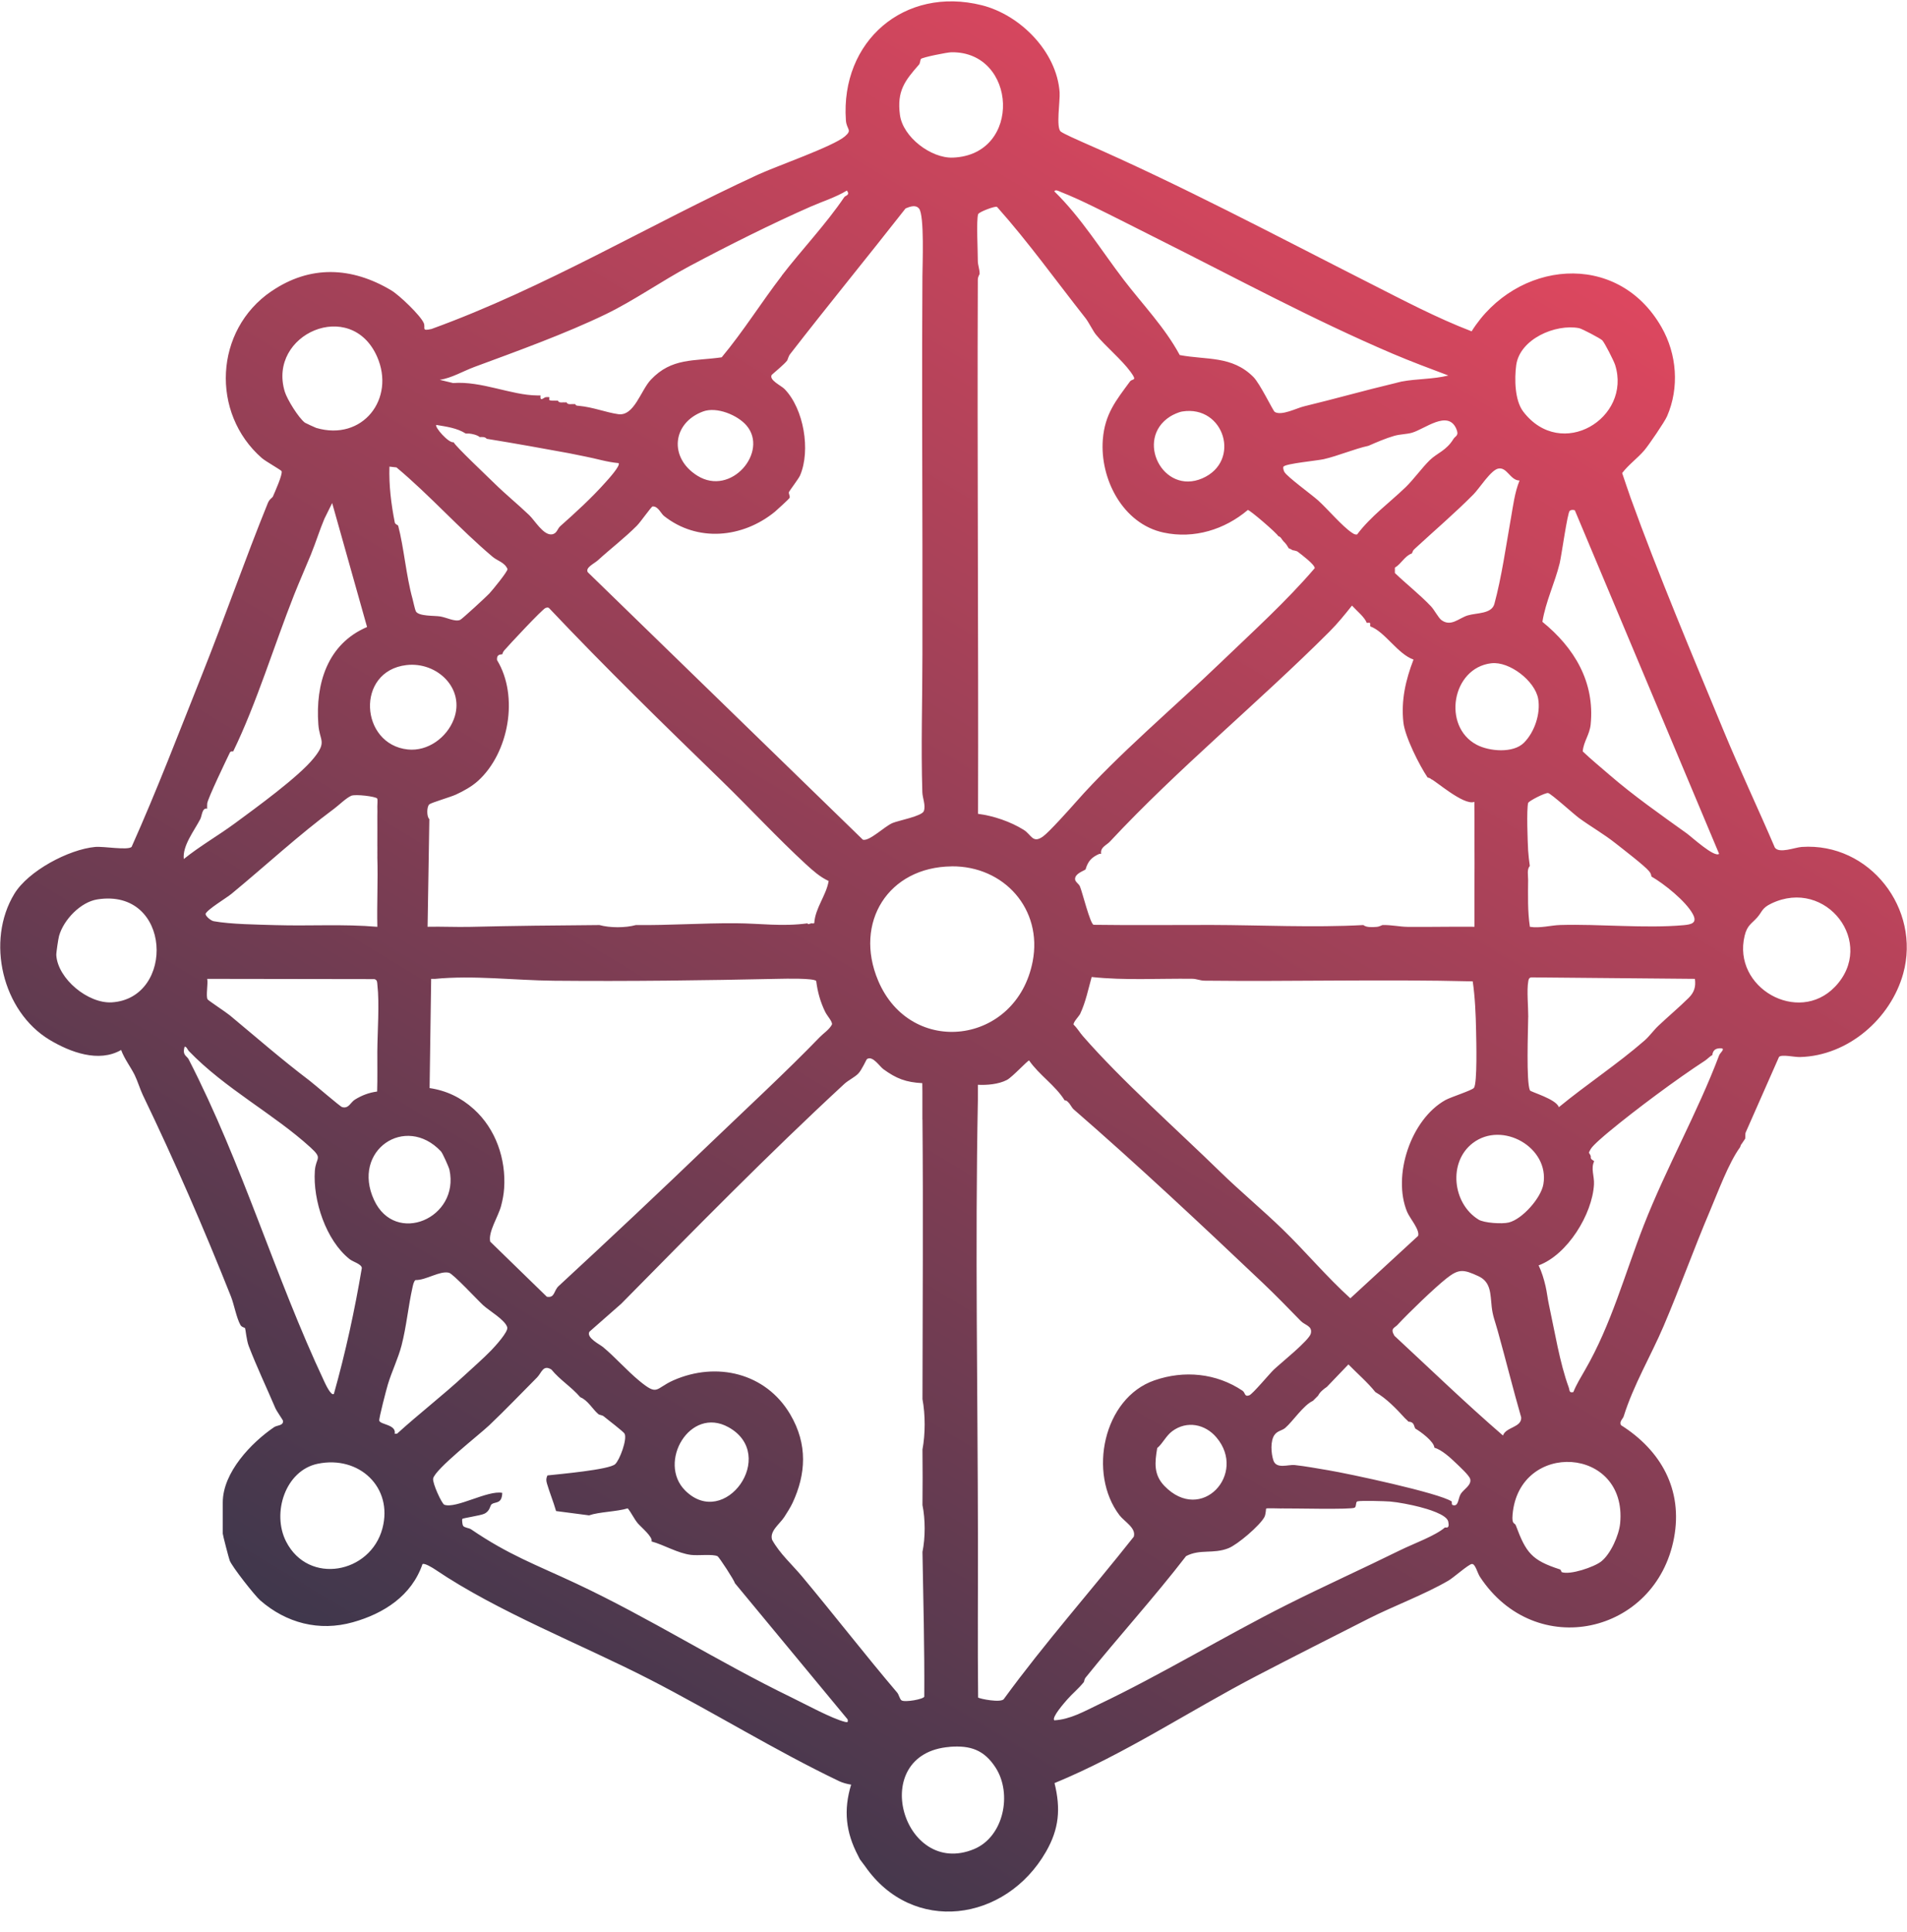 <svg width="77" height="78" viewBox="0 0 77 78" fill="none" xmlns="http://www.w3.org/2000/svg">
<path d="M10.96 11.757C12.524 10.69 14.203 10.768 15.798 11.72C16.123 11.914 16.971 12.724 17.109 13.037C17.197 13.236 16.991 13.379 17.424 13.279C22.017 11.613 26.182 9.086 30.608 7.048C31.358 6.703 33.643 5.909 34.112 5.507C34.432 5.232 34.184 5.247 34.155 4.856C33.932 1.661 36.518 -0.569 39.641 0.211C41.192 0.599 42.67 2.085 42.785 3.727C42.808 4.075 42.632 5.151 42.831 5.311C42.939 5.397 43.542 5.664 43.716 5.74C47.691 7.475 51.455 9.478 55.326 11.442C56.671 12.124 58.012 12.834 59.42 13.374C61.208 10.524 65.294 10.068 67.088 13.207C67.71 14.293 67.814 15.647 67.312 16.802C67.214 17.029 66.575 17.963 66.401 18.169C66.126 18.494 65.76 18.752 65.499 19.095C65.615 19.427 65.722 19.768 65.841 20.098C66.953 23.175 68.335 26.452 69.592 29.489C70.248 31.075 70.989 32.637 71.665 34.215C71.844 34.463 72.472 34.206 72.747 34.187C75.497 33.999 77.57 36.694 76.846 39.301C76.342 41.116 74.624 42.619 72.679 42.668C72.45 42.675 71.94 42.549 71.832 42.663L70.5 45.681C70.452 45.77 70.48 45.873 70.467 45.961L70.326 46.171C70.28 46.212 70.278 46.281 70.257 46.312C69.796 46.947 69.372 48.106 69.052 48.859C68.396 50.401 67.826 51.998 67.171 53.531C66.659 54.729 65.957 55.902 65.559 57.176C65.529 57.271 65.375 57.377 65.45 57.526C67.069 58.547 67.958 60.136 67.592 62.083C66.862 65.965 62 67.065 59.755 63.647C59.651 63.488 59.568 63.111 59.427 63.131C59.286 63.151 58.694 63.68 58.482 63.803C57.515 64.366 56.275 64.823 55.255 65.34C53.765 66.094 52.168 66.904 50.753 67.64C48.014 69.065 45.441 70.795 42.579 71.975C42.834 73.012 42.765 73.824 42.233 74.748C40.602 77.585 36.848 78.099 34.929 75.33C34.873 75.249 34.744 75.091 34.719 75.05C34.696 75.01 34.672 74.955 34.649 74.909C34.15 73.964 34.053 73.065 34.367 72.037C34.217 72.017 34.011 71.96 33.877 71.895C31.271 70.646 28.807 69.113 26.238 67.792C23.46 66.366 20.121 65.077 17.573 63.355C17.48 63.292 17.139 63.08 17.059 63.136C16.622 64.409 15.503 65.13 14.252 65.481C12.88 65.867 11.556 65.512 10.508 64.6C10.287 64.407 9.373 63.246 9.275 62.992C9.24 62.901 8.995 61.962 8.995 61.905V60.644C8.995 59.437 10.148 58.232 11.073 57.604C11.182 57.529 11.455 57.551 11.427 57.347C11.422 57.317 11.174 56.968 11.117 56.837C10.763 56.007 10.367 55.175 10.044 54.335C9.954 54.103 9.914 53.644 9.895 53.611C9.881 53.587 9.76 53.578 9.707 53.481C9.545 53.191 9.451 52.646 9.321 52.323C8.228 49.576 7.051 46.865 5.769 44.206C5.661 43.982 5.548 43.613 5.434 43.386C5.265 43.051 5.023 42.743 4.891 42.383C3.986 42.905 2.836 42.473 2.006 41.976C0.094 40.829 -0.581 37.984 0.581 36.077C1.143 35.153 2.775 34.286 3.842 34.187C4.18 34.155 5.149 34.331 5.313 34.187C6.337 31.898 7.23 29.559 8.158 27.231C9.086 24.903 9.895 22.572 10.814 20.308C10.884 20.137 10.993 20.101 11.02 20.041C11.101 19.854 11.416 19.153 11.371 19.021C11.356 18.974 10.725 18.625 10.569 18.487C8.503 16.676 8.652 13.327 10.957 11.757H10.96ZM37.188 2.38C37.154 2.408 37.161 2.546 37.105 2.61C36.531 3.263 36.21 3.676 36.337 4.637C36.457 5.538 37.597 6.395 38.472 6.362C41.295 6.257 41.073 2.062 38.41 2.11C38.245 2.113 37.274 2.306 37.186 2.378L37.188 2.38ZM31.566 11.125C32.358 10.095 33.357 9.044 34.092 7.954C34.137 7.889 34.339 7.881 34.195 7.692C33.738 7.967 33.224 8.126 32.739 8.338C31.155 9.034 29.4 9.913 27.849 10.739C26.717 11.342 25.597 12.133 24.464 12.681C22.838 13.468 20.86 14.182 19.163 14.809C18.698 14.981 18.239 15.259 17.758 15.332L18.294 15.462C19.433 15.372 20.65 15.954 21.684 15.962C21.73 15.962 21.778 15.965 21.825 15.962C21.795 16.24 21.95 16.047 22.035 16.032C22.065 16.027 22.171 16.027 22.176 16.032C22.229 16.09 22.045 16.182 22.386 16.172C22.433 16.172 22.481 16.176 22.527 16.172C22.558 16.257 22.663 16.249 22.737 16.242C22.784 16.239 22.834 16.249 22.878 16.242C22.91 16.326 23.014 16.318 23.089 16.312C23.135 16.308 23.186 16.318 23.23 16.312C23.246 16.381 23.311 16.376 23.37 16.381C23.952 16.436 24.454 16.645 24.963 16.718C25.604 16.81 25.872 15.76 26.278 15.329C27.12 14.433 28.018 14.585 29.14 14.423C30.015 13.374 30.74 12.206 31.572 11.124L31.566 11.125ZM44.112 8.322C43.689 8.116 43.267 7.919 42.829 7.747C42.761 7.72 42.616 7.633 42.571 7.725C43.663 8.791 44.456 10.095 45.376 11.298C46.14 12.295 47.035 13.218 47.635 14.332C48.723 14.537 49.742 14.35 50.607 15.215C50.882 15.49 51.401 16.585 51.472 16.628C51.747 16.795 52.358 16.472 52.65 16.403C53.873 16.108 55.115 15.755 56.309 15.472C56.395 15.452 56.526 15.414 56.589 15.402C57.215 15.284 57.863 15.312 58.481 15.157C57.732 14.875 56.975 14.593 56.239 14.28C53.013 12.905 49.906 11.223 46.789 9.662C45.91 9.222 45.007 8.758 44.114 8.322H44.112ZM37.244 11.195C37.247 10.706 37.33 8.695 37.11 8.421C36.971 8.249 36.74 8.342 36.565 8.413C35.022 10.383 33.433 12.32 31.9 14.298C31.831 14.388 31.808 14.522 31.778 14.56C31.657 14.713 31.322 14.986 31.16 15.132C31.04 15.344 31.546 15.564 31.682 15.707C32.455 16.505 32.739 18.177 32.305 19.191C32.25 19.319 31.867 19.823 31.855 19.862C31.836 19.934 31.913 20.033 31.88 20.101C31.862 20.137 31.357 20.601 31.287 20.658C29.986 21.718 28.162 21.899 26.808 20.825C26.689 20.731 26.573 20.427 26.35 20.442C26.3 20.446 25.867 21.069 25.717 21.219C25.226 21.713 24.653 22.149 24.138 22.619C23.995 22.749 23.622 22.913 23.733 23.098L34.841 33.895C35.103 33.968 35.711 33.361 36.036 33.222C36.275 33.12 37.231 32.946 37.303 32.737C37.385 32.503 37.249 32.215 37.242 31.98C37.184 30.145 37.245 28.245 37.245 26.404V26.194C37.245 26.029 37.245 25.865 37.245 25.703C37.245 24.465 37.245 23.226 37.245 21.988C37.24 18.384 37.221 14.792 37.245 11.195H37.244ZM39.557 11.056C39.557 11.069 39.482 11.164 39.482 11.293C39.454 18.479 39.511 25.667 39.491 32.851C40.11 32.929 40.805 33.166 41.333 33.496C41.65 33.693 41.693 34.066 42.115 33.764C42.361 33.588 43.2 32.651 43.451 32.366C45.111 30.48 47.436 28.528 49.306 26.727C50.589 25.493 51.936 24.278 53.086 22.934C53.086 22.787 52.554 22.389 52.406 22.276C52.332 22.218 52.204 22.222 52.173 22.199C52.12 22.159 52.047 22.141 52.032 22.129C52.022 22.121 51.977 22.013 51.891 21.919C51.87 21.894 51.845 21.872 51.822 21.849C51.759 21.786 51.727 21.672 51.611 21.639C51.548 21.511 50.466 20.585 50.385 20.585C49.446 21.378 48.214 21.761 46.985 21.498C45.331 21.145 44.407 19.324 44.529 17.745C44.611 16.711 45.056 16.174 45.623 15.402C45.724 15.264 45.939 15.409 45.653 15.014C45.285 14.509 44.635 13.979 44.251 13.506C44.138 13.369 43.956 13.001 43.832 12.844C42.644 11.339 41.532 9.782 40.256 8.35C40.178 8.309 39.526 8.555 39.496 8.645C39.414 8.887 39.486 10.156 39.482 10.53C39.482 10.704 39.557 10.864 39.555 11.054L39.557 11.056ZM12.312 17.062C12.332 17.077 12.733 17.263 12.768 17.273C14.642 17.824 15.976 16.093 15.225 14.395C14.169 12.007 10.794 13.486 11.498 15.808C11.595 16.126 12.057 16.87 12.312 17.062ZM64.699 13.74C64.633 13.667 63.877 13.268 63.756 13.245C62.8 13.066 61.364 13.687 61.221 14.741C61.147 15.294 61.16 16.166 61.506 16.616C63.041 18.618 65.891 16.877 65.215 14.731C65.162 14.565 64.8 13.851 64.699 13.74ZM30.142 17.175C29.779 16.751 28.938 16.408 28.392 16.608C27.145 17.066 26.997 18.474 28.154 19.2C29.524 20.061 31.045 18.229 30.142 17.175ZM47.739 16.61C47.598 16.631 47.366 16.736 47.243 16.815C45.81 17.728 46.96 19.997 48.546 19.309C50.132 18.621 49.432 16.341 47.739 16.61ZM55.256 17.995C54.685 18.119 54.025 18.404 53.449 18.535C53.188 18.595 51.909 18.712 51.823 18.837C51.797 18.875 51.828 18.991 51.858 19.046C51.959 19.239 52.968 19.97 53.225 20.202C53.604 20.545 54.201 21.249 54.587 21.503C54.655 21.547 54.706 21.587 54.796 21.574C55.346 20.842 56.098 20.298 56.753 19.669C57.079 19.354 57.41 18.888 57.73 18.575C58.033 18.28 58.398 18.194 58.691 17.713C58.764 17.592 58.931 17.594 58.795 17.294C58.451 16.54 57.526 17.321 57.009 17.468C56.786 17.531 56.544 17.523 56.294 17.594C55.965 17.687 55.573 17.856 55.256 17.995ZM18.318 17.854C18.401 18.025 19.689 19.239 19.959 19.506C20.41 19.95 20.913 20.358 21.37 20.795C21.594 21.009 21.937 21.605 22.275 21.571C22.486 21.549 22.509 21.339 22.618 21.243C23.244 20.688 23.896 20.091 24.452 19.466C24.555 19.352 25.067 18.79 24.978 18.694C24.51 18.654 24.061 18.507 23.602 18.421C23.387 18.381 23.167 18.33 22.968 18.293C22.033 18.121 20.762 17.892 19.651 17.712C19.642 17.712 19.631 17.657 19.51 17.642C19.465 17.636 19.415 17.645 19.369 17.642C19.271 17.558 19.072 17.513 18.948 17.501C18.902 17.498 18.854 17.501 18.807 17.501C18.446 17.273 18.027 17.223 17.616 17.152C17.536 17.228 18.111 17.897 18.317 17.852L18.318 17.854ZM20.492 22.971C20.381 22.702 20.081 22.636 19.896 22.48C18.549 21.345 17.366 20.002 16.009 18.867L15.725 18.835C15.7 19.589 15.795 20.355 15.941 21.093C15.954 21.163 16.07 21.196 16.077 21.218C16.314 22.121 16.393 23.219 16.658 24.177C16.691 24.296 16.753 24.605 16.791 24.676C16.902 24.883 17.538 24.845 17.775 24.883C18.038 24.926 18.375 25.11 18.58 25.022C18.661 24.987 19.627 24.096 19.758 23.957C19.878 23.831 20.504 23.064 20.492 22.971ZM61.004 20.938C61.095 20.421 61.158 19.884 61.355 19.397C60.979 19.393 60.853 18.843 60.496 18.915C60.196 18.974 59.735 19.715 59.496 19.955C58.757 20.701 57.909 21.428 57.149 22.129C57.021 22.247 57.071 22.218 57.008 22.34C56.716 22.442 56.593 22.749 56.322 22.914V23.13C56.801 23.59 57.319 23.99 57.78 24.475C57.917 24.619 58.08 24.942 58.204 25.032C58.592 25.312 58.902 24.951 59.264 24.841C59.627 24.732 60.227 24.788 60.34 24.376C60.631 23.299 60.809 22.04 61.003 20.938H61.004ZM12.572 22.34C12.362 22.855 12.095 23.456 11.871 24.021C11.071 26.046 10.349 28.417 9.417 30.329C9.414 30.336 9.318 30.303 9.28 30.381C9.131 30.69 8.388 32.233 8.367 32.432C8.362 32.475 8.36 32.632 8.367 32.642C8.155 32.597 8.161 32.921 8.087 33.063C7.84 33.54 7.363 34.135 7.421 34.675C8.074 34.148 8.806 33.733 9.484 33.234C10.324 32.614 12.055 31.363 12.668 30.603C13.217 29.923 12.904 29.923 12.854 29.242C12.733 27.602 13.218 25.993 14.821 25.31L13.412 20.306L13.099 20.939C12.905 21.397 12.758 21.881 12.57 22.34H12.572ZM63.587 20.598C63.52 20.575 63.44 20.573 63.382 20.62C63.289 20.692 63.05 22.432 62.976 22.737C62.781 23.531 62.409 24.286 62.278 25.1C63.564 26.142 64.401 27.529 64.227 29.244C64.184 29.663 63.939 29.933 63.907 30.331C64.25 30.657 64.616 30.957 64.974 31.267C65.954 32.115 67.034 32.871 68.104 33.638C68.305 33.782 69.226 34.631 69.413 34.465L63.587 20.596V20.598ZM55.187 25.143C55.094 24.901 54.782 24.659 54.59 24.444C54.302 24.807 54.009 25.168 53.681 25.496C50.822 28.354 47.55 31.035 44.813 33.974C44.678 34.119 44.42 34.197 44.461 34.465C44.442 34.473 44.41 34.457 44.392 34.465C44.079 34.602 43.93 34.757 43.832 35.096C43.727 35.169 43.408 35.265 43.408 35.482C43.408 35.6 43.562 35.673 43.605 35.779C43.711 36.037 44.014 37.283 44.157 37.33C45.742 37.353 47.33 37.333 48.915 37.336C50.927 37.341 53.023 37.449 55.046 37.34C55.182 37.444 55.41 37.426 55.581 37.414C55.7 37.406 55.805 37.34 55.818 37.34C56.188 37.33 56.511 37.409 56.832 37.413C57.732 37.422 58.635 37.399 59.535 37.409C59.531 36.556 59.535 35.701 59.538 34.848C59.538 34.49 59.535 34.132 59.535 33.764C59.535 33.298 59.538 32.831 59.531 32.366C59.11 32.543 57.883 31.448 57.782 31.451C57.757 31.403 57.649 31.391 57.641 31.381C57.308 30.889 56.731 29.739 56.666 29.166C56.567 28.27 56.756 27.45 57.074 26.624C56.429 26.396 55.922 25.498 55.328 25.284C55.303 25.168 55.394 25.12 55.187 25.143ZM20.352 26.265C20.302 26.323 20.292 26.392 20.282 26.406C20.257 26.432 20.043 26.371 20.07 26.646C20.961 28.107 20.544 30.397 19.299 31.522C19.051 31.747 18.718 31.931 18.413 32.072C18.199 32.172 17.419 32.397 17.336 32.467C17.225 32.559 17.225 32.975 17.336 33.063L17.265 37.409C17.836 37.396 18.413 37.426 18.985 37.413C20.718 37.371 22.461 37.353 24.204 37.34C24.631 37.457 25.248 37.457 25.675 37.34C27.021 37.355 28.361 37.258 29.708 37.267C30.714 37.273 31.574 37.411 32.613 37.27C32.623 37.27 32.561 37.341 32.754 37.27C32.778 37.26 32.846 37.297 32.878 37.257C32.921 36.642 33.358 36.153 33.459 35.562C33.106 35.398 32.827 35.146 32.543 34.887C31.435 33.87 30.255 32.601 29.143 31.52C26.784 29.231 24.429 26.936 22.169 24.545C22.121 24.507 22.08 24.527 22.03 24.54C21.914 24.571 20.54 26.044 20.35 26.266L20.352 26.265ZM60.217 26.772C58.615 26.962 58.229 29.327 59.624 30.062C60.133 30.331 61.099 30.414 61.531 29.983C61.964 29.552 62.211 28.803 62.108 28.21C61.982 27.486 60.946 26.686 60.217 26.773V26.772ZM16.411 26.846C14.35 27.088 14.532 30.051 16.469 30.253C17.271 30.336 18.037 29.777 18.322 29.037C18.797 27.801 17.652 26.701 16.411 26.846ZM66.681 35.376C66.658 35.272 66.653 35.249 66.582 35.163C66.404 34.944 65.526 34.273 65.241 34.047C64.751 33.658 64.229 33.365 63.753 33.017C63.556 32.873 62.618 32.023 62.507 32.011C62.381 31.998 61.722 32.334 61.702 32.414C61.634 32.69 61.682 33.963 61.702 34.327C61.715 34.539 61.742 34.748 61.771 34.959C61.647 35.075 61.702 35.345 61.702 35.519C61.697 36.152 61.679 36.785 61.773 37.411C62.182 37.477 62.613 37.35 62.996 37.338C64.593 37.292 66.426 37.484 67.978 37.345C68.296 37.316 68.548 37.26 68.351 36.896C68.069 36.375 67.191 35.674 66.679 35.38L66.681 35.376ZM15.235 32.573C15.232 32.486 15.258 32.266 15.228 32.23C15.157 32.147 14.355 32.051 14.186 32.12C13.986 32.203 13.674 32.508 13.508 32.631C12.04 33.721 10.746 34.925 9.348 36.079C9.139 36.251 8.375 36.705 8.299 36.889C8.311 37.007 8.533 37.167 8.624 37.184C9.308 37.31 10.412 37.321 11.132 37.343C12.501 37.384 13.874 37.293 15.236 37.411C15.215 36.478 15.265 35.539 15.236 34.607C15.235 34.538 15.24 34.467 15.236 34.397C15.233 34.304 15.243 34.21 15.236 34.117C15.233 33.721 15.242 33.322 15.236 32.926C15.236 32.81 15.242 32.692 15.236 32.574L15.235 32.573ZM38.422 34.972C35.869 34.998 34.467 37.235 35.456 39.58C36.772 42.702 41.041 42.176 41.696 38.813C42.107 36.702 40.544 34.949 38.42 34.97L38.422 34.972ZM74.086 39.838C75.782 38.077 73.736 35.409 71.524 36.47C71.136 36.655 71.165 36.788 70.959 37.025C70.73 37.288 70.548 37.338 70.444 37.772C69.938 39.871 72.606 41.374 74.086 39.837V39.838ZM3.933 36.304C3.254 36.41 2.569 37.126 2.385 37.777C2.354 37.886 2.268 38.456 2.273 38.554C2.332 39.509 3.557 40.518 4.515 40.46C7.084 40.302 6.942 35.834 3.933 36.304ZM43.621 40.914C43.573 41.016 43.33 41.257 43.348 41.359C43.495 41.497 43.595 41.676 43.726 41.825C45.28 43.608 47.525 45.599 49.262 47.293C50.082 48.093 50.978 48.834 51.797 49.629C52.723 50.529 53.563 51.536 54.524 52.406L57.261 49.886C57.336 49.641 56.922 49.172 56.817 48.92C56.212 47.462 56.963 45.187 58.361 44.405C58.574 44.285 59.443 44.012 59.515 43.911C59.654 43.717 59.609 41.986 59.601 41.614C59.588 40.953 59.559 40.251 59.465 39.613C55.861 39.523 52.239 39.625 48.629 39.585C48.463 39.583 48.309 39.51 48.143 39.509C46.789 39.492 45.422 39.581 44.079 39.437C43.941 39.929 43.838 40.446 43.62 40.912L43.621 40.914ZM61.705 41.054C61.7 41.588 61.619 43.677 61.776 44.015C61.804 44.077 62.845 44.367 62.941 44.693C64.07 43.765 65.301 42.96 66.403 42.001C66.606 41.822 66.777 41.578 66.963 41.404C67.354 41.035 67.811 40.65 68.185 40.279C68.409 40.057 68.48 39.828 68.436 39.512L61.821 39.452C61.73 39.475 61.72 39.538 61.707 39.618C61.642 39.969 61.71 40.654 61.707 41.054H61.705ZM15.235 42.456C15.24 41.653 15.326 40.514 15.238 39.754C15.227 39.656 15.242 39.56 15.12 39.522L8.367 39.512C8.407 39.702 8.306 40.209 8.382 40.339C8.41 40.387 9.126 40.857 9.278 40.983C10.37 41.89 11.358 42.755 12.496 43.618C12.69 43.765 13.732 44.665 13.813 44.688C14.083 44.764 14.15 44.498 14.329 44.387C14.609 44.213 14.9 44.103 15.228 44.06C15.245 43.527 15.232 42.988 15.235 42.455V42.456ZM17.548 39.512C17.502 39.517 17.453 39.509 17.409 39.512L17.346 43.921C18.033 44.022 18.615 44.305 19.129 44.768C20.022 45.571 20.434 46.792 20.356 47.962C20.34 48.209 20.295 48.443 20.232 48.68C20.123 49.1 19.705 49.725 19.793 50.118L22.08 52.343C22.408 52.403 22.355 52.098 22.555 51.914C24.598 50.028 26.666 48.083 28.692 46.136C30.157 44.73 31.736 43.273 33.106 41.858C33.252 41.707 33.478 41.568 33.592 41.356C33.623 41.24 33.401 41.013 33.319 40.844C33.123 40.443 33.012 40.039 32.956 39.596C32.853 39.479 31.7 39.505 31.459 39.51C28.432 39.575 25.385 39.615 22.348 39.587C20.789 39.572 19.109 39.359 17.55 39.514L17.548 39.512ZM7.625 42.426C7.567 42.365 7.545 42.257 7.456 42.246C7.35 42.605 7.543 42.614 7.615 42.755C9.813 47.028 11.086 51.5 13.097 55.773C13.136 55.856 13.371 56.368 13.482 56.264C13.952 54.593 14.322 52.893 14.61 51.182C14.59 51.018 14.257 50.938 14.118 50.827C13.16 50.07 12.629 48.449 12.713 47.258C12.753 46.706 13.053 46.786 12.534 46.314C11.048 44.96 9.096 43.951 7.625 42.426ZM69.135 42.595C69.065 42.615 68.941 42.749 68.855 42.806C67.703 43.555 66.04 44.791 64.966 45.682C64.799 45.822 64.323 46.219 64.229 46.382C64.109 46.585 64.174 46.508 64.229 46.661C64.239 46.69 64.219 46.739 64.25 46.781C64.278 46.817 64.333 46.839 64.37 46.872C64.225 47.173 64.379 47.462 64.361 47.808C64.297 49.011 63.288 50.65 62.126 51.077C62.255 51.349 62.338 51.626 62.406 51.917C62.462 52.154 62.49 52.436 62.547 52.688C62.772 53.722 62.979 55.017 63.34 55.998C63.387 56.123 63.346 56.234 63.528 56.192C63.652 55.882 63.834 55.587 64 55.299C65.064 53.458 65.596 51.443 66.369 49.465C67.282 47.13 68.547 44.899 69.416 42.595C69.46 42.483 69.708 42.307 69.451 42.314C69.254 42.319 69.163 42.405 69.136 42.595H69.135ZM37.244 45.19C37.239 44.701 37.251 44.211 37.24 43.722C36.578 43.687 36.19 43.538 35.668 43.157C35.512 43.043 35.239 42.602 35.009 42.748C34.979 42.766 34.8 43.189 34.652 43.338C34.505 43.487 34.25 43.606 34.089 43.755C30.997 46.612 28.041 49.629 25.085 52.625L23.799 53.755C23.662 53.997 24.222 54.27 24.348 54.374C24.845 54.787 25.306 55.319 25.819 55.742C26.58 56.368 26.446 56.046 27.196 55.715C28.933 54.953 30.916 55.417 31.904 57.085C32.629 58.311 32.536 59.516 32.003 60.663C31.92 60.84 31.774 61.07 31.667 61.236C31.476 61.526 31.065 61.804 31.176 62.156C31.491 62.719 31.97 63.14 32.376 63.623C33.676 65.178 34.917 66.782 36.227 68.324C36.298 68.407 36.326 68.588 36.404 68.637C36.541 68.724 37.295 68.588 37.32 68.485C37.332 66.536 37.282 64.59 37.247 62.644C37.365 62.069 37.365 61.327 37.247 60.752C37.255 60.007 37.255 59.254 37.247 58.509C37.365 57.884 37.365 57.1 37.247 56.475C37.252 52.716 37.28 48.95 37.247 45.192L37.244 45.19ZM42.99 44.418C42.604 43.802 41.968 43.404 41.552 42.806C41.492 42.806 40.874 43.479 40.656 43.593C40.321 43.767 39.855 43.807 39.484 43.788C39.481 43.999 39.489 44.209 39.484 44.42C39.37 50.29 39.479 56.257 39.487 62.114C39.491 64.25 39.471 66.386 39.494 68.52C39.522 68.566 40.45 68.758 40.541 68.57C42.188 66.313 44.047 64.222 45.779 62.03C45.885 61.677 45.396 61.418 45.202 61.163C43.918 59.48 44.548 56.432 46.614 55.718C47.815 55.302 49.109 55.427 50.166 56.134C50.292 56.219 50.236 56.393 50.441 56.323C50.574 56.278 51.25 55.462 51.435 55.284C51.702 55.029 52.864 54.103 52.928 53.828C53.001 53.52 52.698 53.5 52.522 53.321C52.029 52.815 51.512 52.282 50.98 51.778C48.481 49.409 45.926 47.014 43.34 44.769C43.283 44.72 43.219 44.575 43.129 44.489C43.086 44.446 43.058 44.415 42.988 44.42L42.99 44.418ZM17.805 46.476C16.372 44.953 14.178 46.441 15.104 48.439C15.962 50.292 18.569 49.173 18.148 47.218C18.126 47.117 17.874 46.55 17.805 46.476ZM59.697 49.228C59.922 49.367 60.648 49.414 60.921 49.346C61.468 49.212 62.224 48.357 62.318 47.8C62.572 46.322 60.663 45.228 59.468 46.14C58.462 46.908 58.65 48.582 59.697 49.227V49.228ZM56.448 53.46C56.305 53.614 56.123 53.612 56.303 53.919C57.758 55.269 59.185 56.648 60.686 57.945C60.805 57.597 61.442 57.624 61.423 57.216C61.09 56.061 60.802 54.895 60.479 53.737C60.363 53.319 60.273 53.122 60.232 52.757C60.172 52.236 60.214 51.752 59.69 51.511C59.105 51.243 58.908 51.203 58.408 51.601C57.907 51.998 56.895 52.978 56.446 53.458L56.448 53.46ZM16.216 54.302C16.075 54.843 15.821 55.352 15.661 55.884C15.603 56.076 15.293 57.261 15.314 57.345C15.356 57.511 16.012 57.498 15.937 57.876L16.035 57.869C16.918 57.067 17.866 56.336 18.743 55.528C19.081 55.216 19.521 54.83 19.829 54.512C19.98 54.356 20.53 53.758 20.482 53.579C20.403 53.283 19.753 52.91 19.511 52.688C19.27 52.466 18.297 51.414 18.126 51.374C17.753 51.286 17.2 51.68 16.776 51.67C16.705 51.718 16.675 51.883 16.655 51.97C16.484 52.731 16.411 53.546 16.216 54.3V54.302ZM55.536 56.194C55.21 55.788 54.809 55.447 54.446 55.075L53.575 55.983C53.447 56.068 53.288 56.196 53.223 56.335L53.013 56.545C52.627 56.722 52.204 57.372 51.896 57.637C51.764 57.75 51.59 57.75 51.469 57.91C51.283 58.156 51.325 58.671 51.416 58.948C51.536 59.312 52.017 59.11 52.274 59.137C52.706 59.183 53.208 59.276 53.644 59.349C54.433 59.48 58.121 60.265 58.62 60.61C58.627 60.614 58.6 60.734 58.656 60.752C58.897 60.832 58.868 60.489 58.98 60.305C59.09 60.121 59.432 59.947 59.362 59.697C59.322 59.553 58.928 59.193 58.795 59.065C58.557 58.835 58.214 58.523 57.917 58.436C57.901 58.184 57.361 57.789 57.147 57.665C57.079 57.551 57.11 57.394 56.867 57.385C56.812 57.316 56.767 57.291 56.726 57.244C56.383 56.867 55.982 56.447 55.535 56.192L55.536 56.194ZM23.435 56.404C23.057 55.967 22.625 55.718 22.264 55.281C21.926 55.072 21.871 55.413 21.685 55.601C21.046 56.242 20.414 56.906 19.757 57.529C19.351 57.915 17.57 59.299 17.49 59.68C17.452 59.861 17.841 60.706 17.942 60.74C18.423 60.908 19.694 60.144 20.28 60.26C20.265 60.716 20.009 60.611 19.859 60.712C19.775 60.77 19.8 60.991 19.549 61.105C19.399 61.175 18.7 61.277 18.668 61.31C18.65 61.33 18.663 61.536 18.701 61.592C18.753 61.668 18.938 61.675 19.019 61.73C20.544 62.769 21.624 63.151 23.249 63.912C26.204 65.295 29.007 67.087 31.96 68.518C32.503 68.782 33.604 69.381 34.127 69.506C34.235 69.531 34.242 69.509 34.227 69.406L29.672 63.904C29.655 63.799 29.035 62.848 28.971 62.817C28.777 62.722 28.187 62.8 27.902 62.764C27.36 62.696 26.83 62.366 26.306 62.22C26.379 62.046 25.867 61.629 25.748 61.483C25.596 61.297 25.498 61.07 25.347 60.885C24.893 61.022 24.199 61.024 23.785 61.168L22.453 60.994C22.35 60.633 22.187 60.233 22.085 59.884C22.047 59.751 22.048 59.683 22.103 59.556C22.58 59.503 24.592 59.327 24.838 59.102C25.022 58.934 25.329 58.104 25.221 57.874C25.183 57.791 24.52 57.292 24.378 57.171C24.315 57.118 24.209 57.122 24.157 57.079C23.934 56.891 23.73 56.515 23.433 56.401L23.435 56.404ZM27.665 60.164C29.269 61.764 31.433 58.726 29.413 57.609C27.854 56.746 26.537 59.037 27.665 60.164ZM46.725 58.454C46.627 59.037 46.576 59.524 47.018 59.982C48.511 61.524 50.365 59.493 49.117 58.022C48.662 57.483 47.923 57.334 47.335 57.768C47.078 57.957 46.955 58.26 46.725 58.452V58.454ZM63.056 63.459C63.392 63.585 64.363 63.256 64.651 63.03C65.035 62.729 65.374 61.965 65.418 61.484C65.708 58.373 61.337 58.129 61.074 61.135C61.037 61.557 61.16 61.451 61.206 61.574C61.617 62.677 61.848 62.982 62.981 63.347C63.034 63.363 63.039 63.451 63.056 63.458V63.459ZM12.832 59.084C11.517 59.354 10.967 61.08 11.552 62.225C12.458 63.996 14.96 63.514 15.442 61.692C15.881 60.031 14.494 58.742 12.834 59.084H12.832ZM51.752 60.89C51.636 60.891 51.145 60.87 51.124 60.893C51.112 60.906 51.116 61.122 51.051 61.241C50.867 61.581 49.976 62.344 49.605 62.493C48.986 62.74 48.456 62.515 47.891 62.813C46.591 64.498 45.162 66.066 43.828 67.724C43.779 67.786 43.779 67.879 43.761 67.9C43.53 68.183 43.302 68.361 43.093 68.599C42.99 68.719 42.452 69.323 42.569 69.441C43.206 69.408 43.777 69.08 44.339 68.811C46.881 67.603 49.404 66.062 51.959 64.778C53.472 64.018 55.051 63.307 56.545 62.57C57.051 62.321 57.961 61.99 58.338 61.66C58.365 61.637 58.547 61.746 58.477 61.42C58.416 61.128 57.611 60.903 57.316 60.827C56.988 60.742 56.463 60.638 56.131 60.61C55.921 60.593 54.943 60.565 54.809 60.603C54.731 60.626 54.776 60.802 54.701 60.856C54.582 60.943 52.151 60.88 51.752 60.888V60.89ZM38.351 70.513C34.992 70.775 36.452 75.827 39.325 74.641C40.531 74.143 40.879 72.405 40.202 71.353C39.737 70.634 39.184 70.447 38.351 70.511V70.513Z" fill="url(#paint0_linear_1309_837)"/>
<defs>
<linearGradient id="paint0_linear_1309_837" x1="0.009" y1="86.579" x2="53.186" y2="-1.432" gradientUnits="userSpaceOnUse">
<stop stop-color="#0C3246"/>
<stop offset="1" stop-color="#E74860"/>
</linearGradient>
</defs>
</svg>
